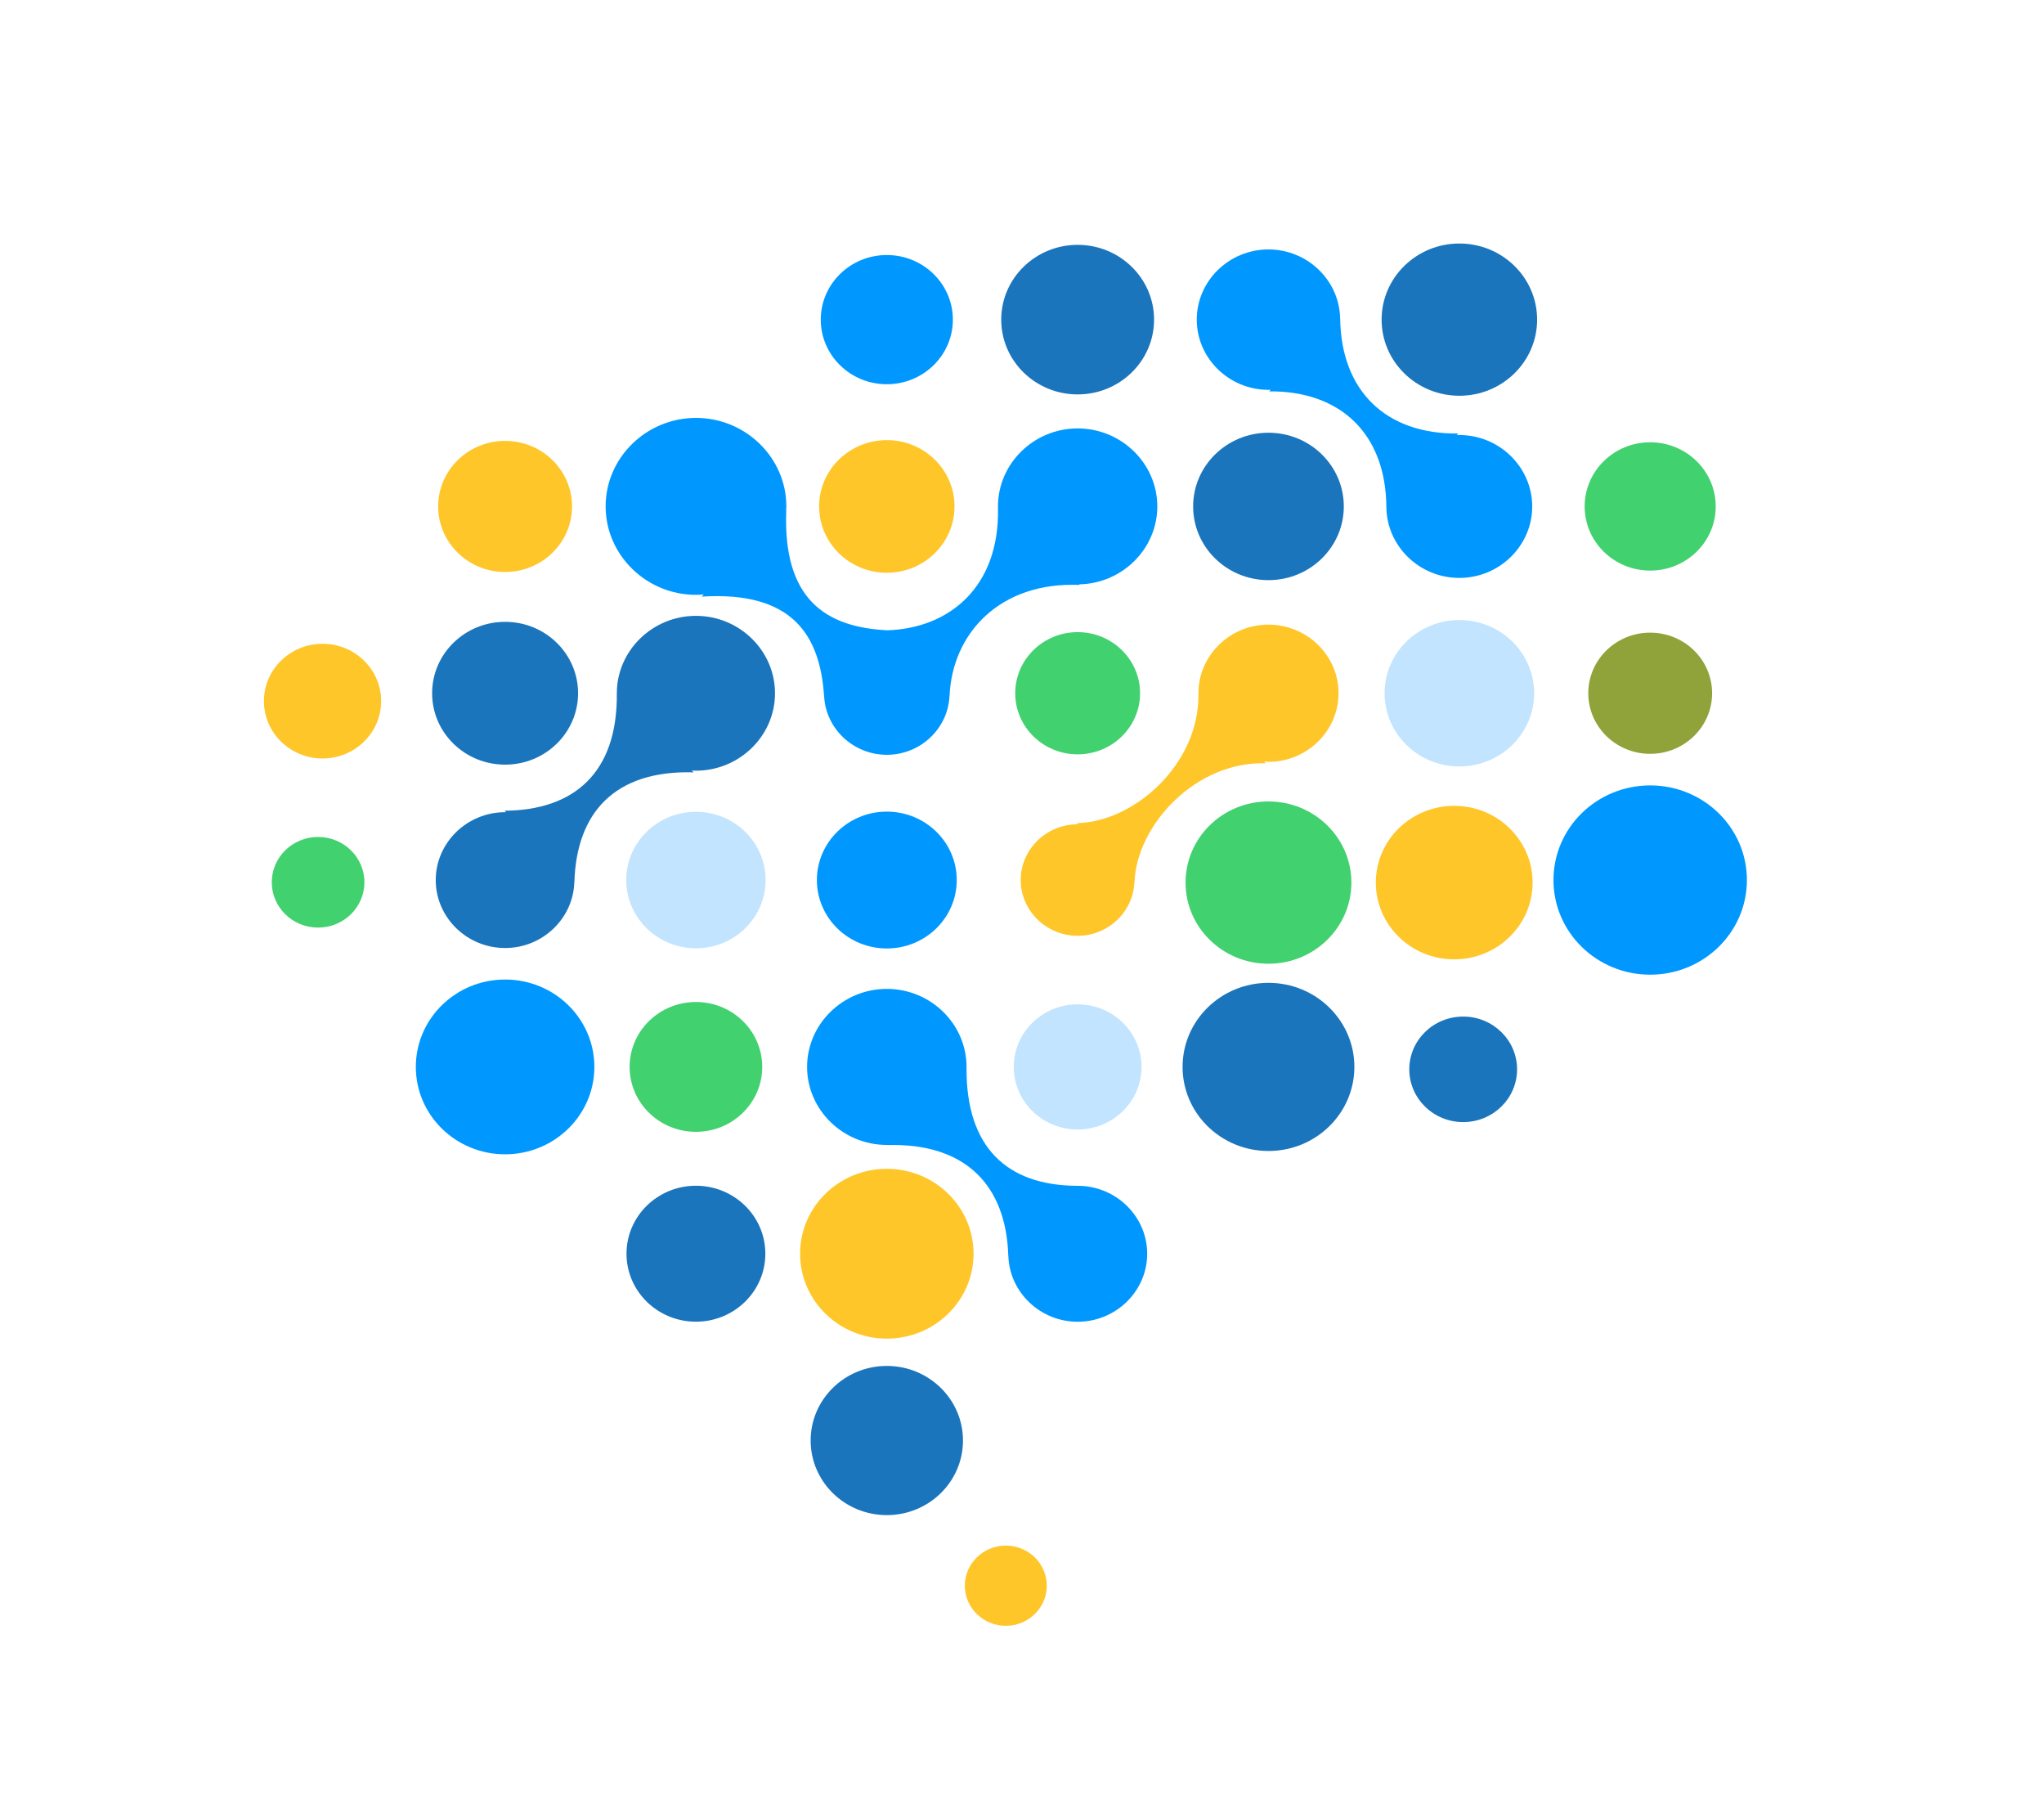<?xml version="1.0" encoding="utf-8"?>
<!-- Generator: Adobe Illustrator 23.0.1, SVG Export Plug-In . SVG Version: 6.00 Build 0)  -->
<svg version="1.1" id="Layer_1" xmlns="http://www.w3.org/2000/svg" xmlns:xlink="http://www.w3.org/1999/xlink" x="0px" y="0px"
	 viewBox="0 0 3212.3 2841.7" style="enable-background:new 0 0 3212.3 2841.7;" xml:space="preserve">
<style type="text/css">
	.st0{fill:#1B75BC;}
	.st1{fill:#FFC629;}
	.st2{fill:#C2E4FE;}
	.st3{fill:#42D16F;}
	.st4{fill:#0098FF;}
	.st5{fill:#90A23A;}
</style>
<g>
	<ellipse class="st0" cx="1393.7" cy="2263.3" rx="119.7" ry="117.2"/>
	<ellipse class="st1" cx="1580.7" cy="2491.4" rx="64.4" ry="63"/>
	<ellipse class="st1" cx="1393.7" cy="1969.8" rx="136.3" ry="133.4"/>
	<ellipse class="st0" cx="1093.7" cy="1969.8" rx="109.1" ry="106.8"/>
	<ellipse class="st0" cx="2299.5" cy="1680.1" rx="84.7" ry="82.9"/>
	<ellipse class="st0" cx="1993.5" cy="1676.3" rx="135" ry="132.1"/>
	<ellipse class="st2" cx="1693.6" cy="1676.3" rx="100.4" ry="98.3"/>
	<ellipse class="st3" cx="1093.7" cy="1676.3" rx="104.2" ry="102"/>
	<ellipse class="st4" cx="793.8" cy="1676.3" rx="140.3" ry="137.3"/>
	<ellipse class="st4" cx="2593.4" cy="1382.7" rx="152" ry="148.7"/>
	<ellipse class="st1" cx="2285.4" cy="1386.7" rx="123.2" ry="120.6"/>
	<ellipse class="st3" cx="1993.5" cy="1386.7" rx="130.3" ry="127.5"/>
	<ellipse class="st4" cx="1393.7" cy="1382.7" rx="109.9" ry="107.5"/>
	<ellipse class="st2" cx="1093.7" cy="1382.7" rx="109.5" ry="107.2"/>
	<ellipse class="st5" cx="2593.4" cy="1089.2" rx="97.3" ry="95.2"/>
	<ellipse class="st2" cx="2293.5" cy="1089.2" rx="117.5" ry="115"/>
	<ellipse class="st3" cx="1693.6" cy="1089.2" rx="98.1" ry="96"/>
	<ellipse class="st1" cx="506.9" cy="1101.6" rx="92.1" ry="90.1"/>
	<ellipse class="st3" cx="499.9" cy="1386.2" rx="72.8" ry="71.2"/>
	<ellipse class="st0" cx="793.8" cy="1089.2" rx="114.7" ry="112.2"/>
	<ellipse class="st3" cx="2593.4" cy="795.7" rx="103" ry="100.8"/>
	<ellipse class="st0" cx="1993.5" cy="795.7" rx="118.4" ry="115.8"/>
	<ellipse class="st1" cx="1393.7" cy="795.7" rx="106.4" ry="104.2"/>
	<ellipse class="st1" cx="793.8" cy="795.7" rx="105.2" ry="103"/>
	<ellipse class="st0" cx="2293.5" cy="502.2" rx="122.2" ry="119.6"/>
	<ellipse class="st0" cx="1693.6" cy="502.2" rx="120.1" ry="117.5"/>
	<ellipse class="st4" cx="1393.7" cy="502.2" rx="103.8" ry="101.5"/>
	<path class="st4" d="M1818.8,795.7c0-67.4-56.4-122.6-125.2-122.6c-68.9,0-125.2,55.2-125.2,122.6c0,0.9,0.1,1.8,0.1,2.7l-0.1-0.1
		c2.6,124.1-76.6,188.9-174,192c-96.8-4.9-164.4-48.6-158.7-188.9l-0.2,0.2c0.1-2,0.3-4,0.3-6c0-76.4-63.9-139-142-139
		c-78.1,0-142,62.5-142,139c0,76.4,63.9,139,142,139c4.1,0,8.1-0.3,12.2-0.6l-3.3,3.4c141.7-8.9,186.4,59.4,192.5,158l0.1-0.1
		c3.2,50.3,46.2,90.6,98.4,90.6c52.9,0,96.3-41.3,98.5-92.6l0.1,0.1c4.2-98.6,79.4-179.7,204.5-174.4l-0.9-0.9
		C1763.7,916.9,1818.8,862.3,1818.8,795.7z"/>
	<path class="st1" d="M1993.5,981.4c-60.6,0-110.1,48.5-110.1,107.8c0,0.6,0.2,1.1,0.2,1.7l-0.2-0.2
		c1.5,110.1-101.5,201.2-191,202.5l1.9,2c-0.2,0-0.5-0.1-0.7-0.1c-49.2,0-89.5,39.4-89.5,87.6c0,48.2,40.3,87.6,89.5,87.6
		c48.2,0,87.6-37.9,89.2-84.7l0.2,0.3c3.2-89.5,96.5-190.5,206.6-186.6l-2.9-3c2.3,0.1,4.5,0.7,6.8,0.7
		c60.6,0,110.1-48.5,110.1-107.8C2103.7,1029.9,2054.1,981.4,1993.5,981.4z"/>
	<path class="st4" d="M1691.6,1863.1c-109.1-0.9-173.7-60.5-172.6-185.8l-0.1,0.1c0-0.4,0.1-0.7,0.1-1.1
		c0-67.5-56.4-122.6-125.3-122.6c-68.9,0-125.3,55.2-125.3,122.6c0,67.5,56.4,122.6,125.3,122.6c2.2,0,0.1,0.2,0.1,0.2
		c125.3-3.8,187.5,64.9,190.8,174l0.1-0.1c1.7,57.3,50,103.7,109,103.7c60,0,109.2-48.1,109.2-106.8c0-58.8-49.1-106.8-109.2-106.8
		L1691.6,1863.1z"/>
	<path class="st4" d="M2293.5,683.5c-1.4,0-2.7,0.2-4.1,0.2l2.6-2.6c-114.6,1.5-184.3-67.7-185.8-180.4l-0.1,0.1
		c-0.8-60-51.1-108.9-112.6-108.9c-62,0-112.7,49.6-112.7,110.3c0,60.7,50.7,110.3,112.7,110.3c1.2,0,2.3-0.1,3.5-0.2l-2.5,2.6
		c112.7-1,183.4,67.2,184.3,181.8l0,0c0.5,61.3,51.9,111.3,114.6,111.3c63.1,0,114.6-50.5,114.6-112.2S2356.5,683.5,2293.5,683.5z"
		/>
	<path class="st0" d="M1093.7,967.6c-68.3,0-124.3,54.7-124.3,121.6c0,0.3,0,0.6,0,1l0,0c0.9,124.3-67.5,182.8-176.5,183.6l2.4,2.4
		c-0.5,0-1-0.1-1.5-0.1c-59.9,0-109,48-109,106.7c0,58.7,49,106.7,109,106.7c58.9,0,107.2-46.4,108.8-103.6l0.1,0.1
		c3.2-108.9,63.2-176.1,187.4-172.5l-2.9-2.9c2.2,0.1,4.3,0.3,6.5,0.3c68.3,0,124.3-54.7,124.3-121.6
		C1218,1022.3,1162.1,967.6,1093.7,967.6z"/>
</g>
</svg>
